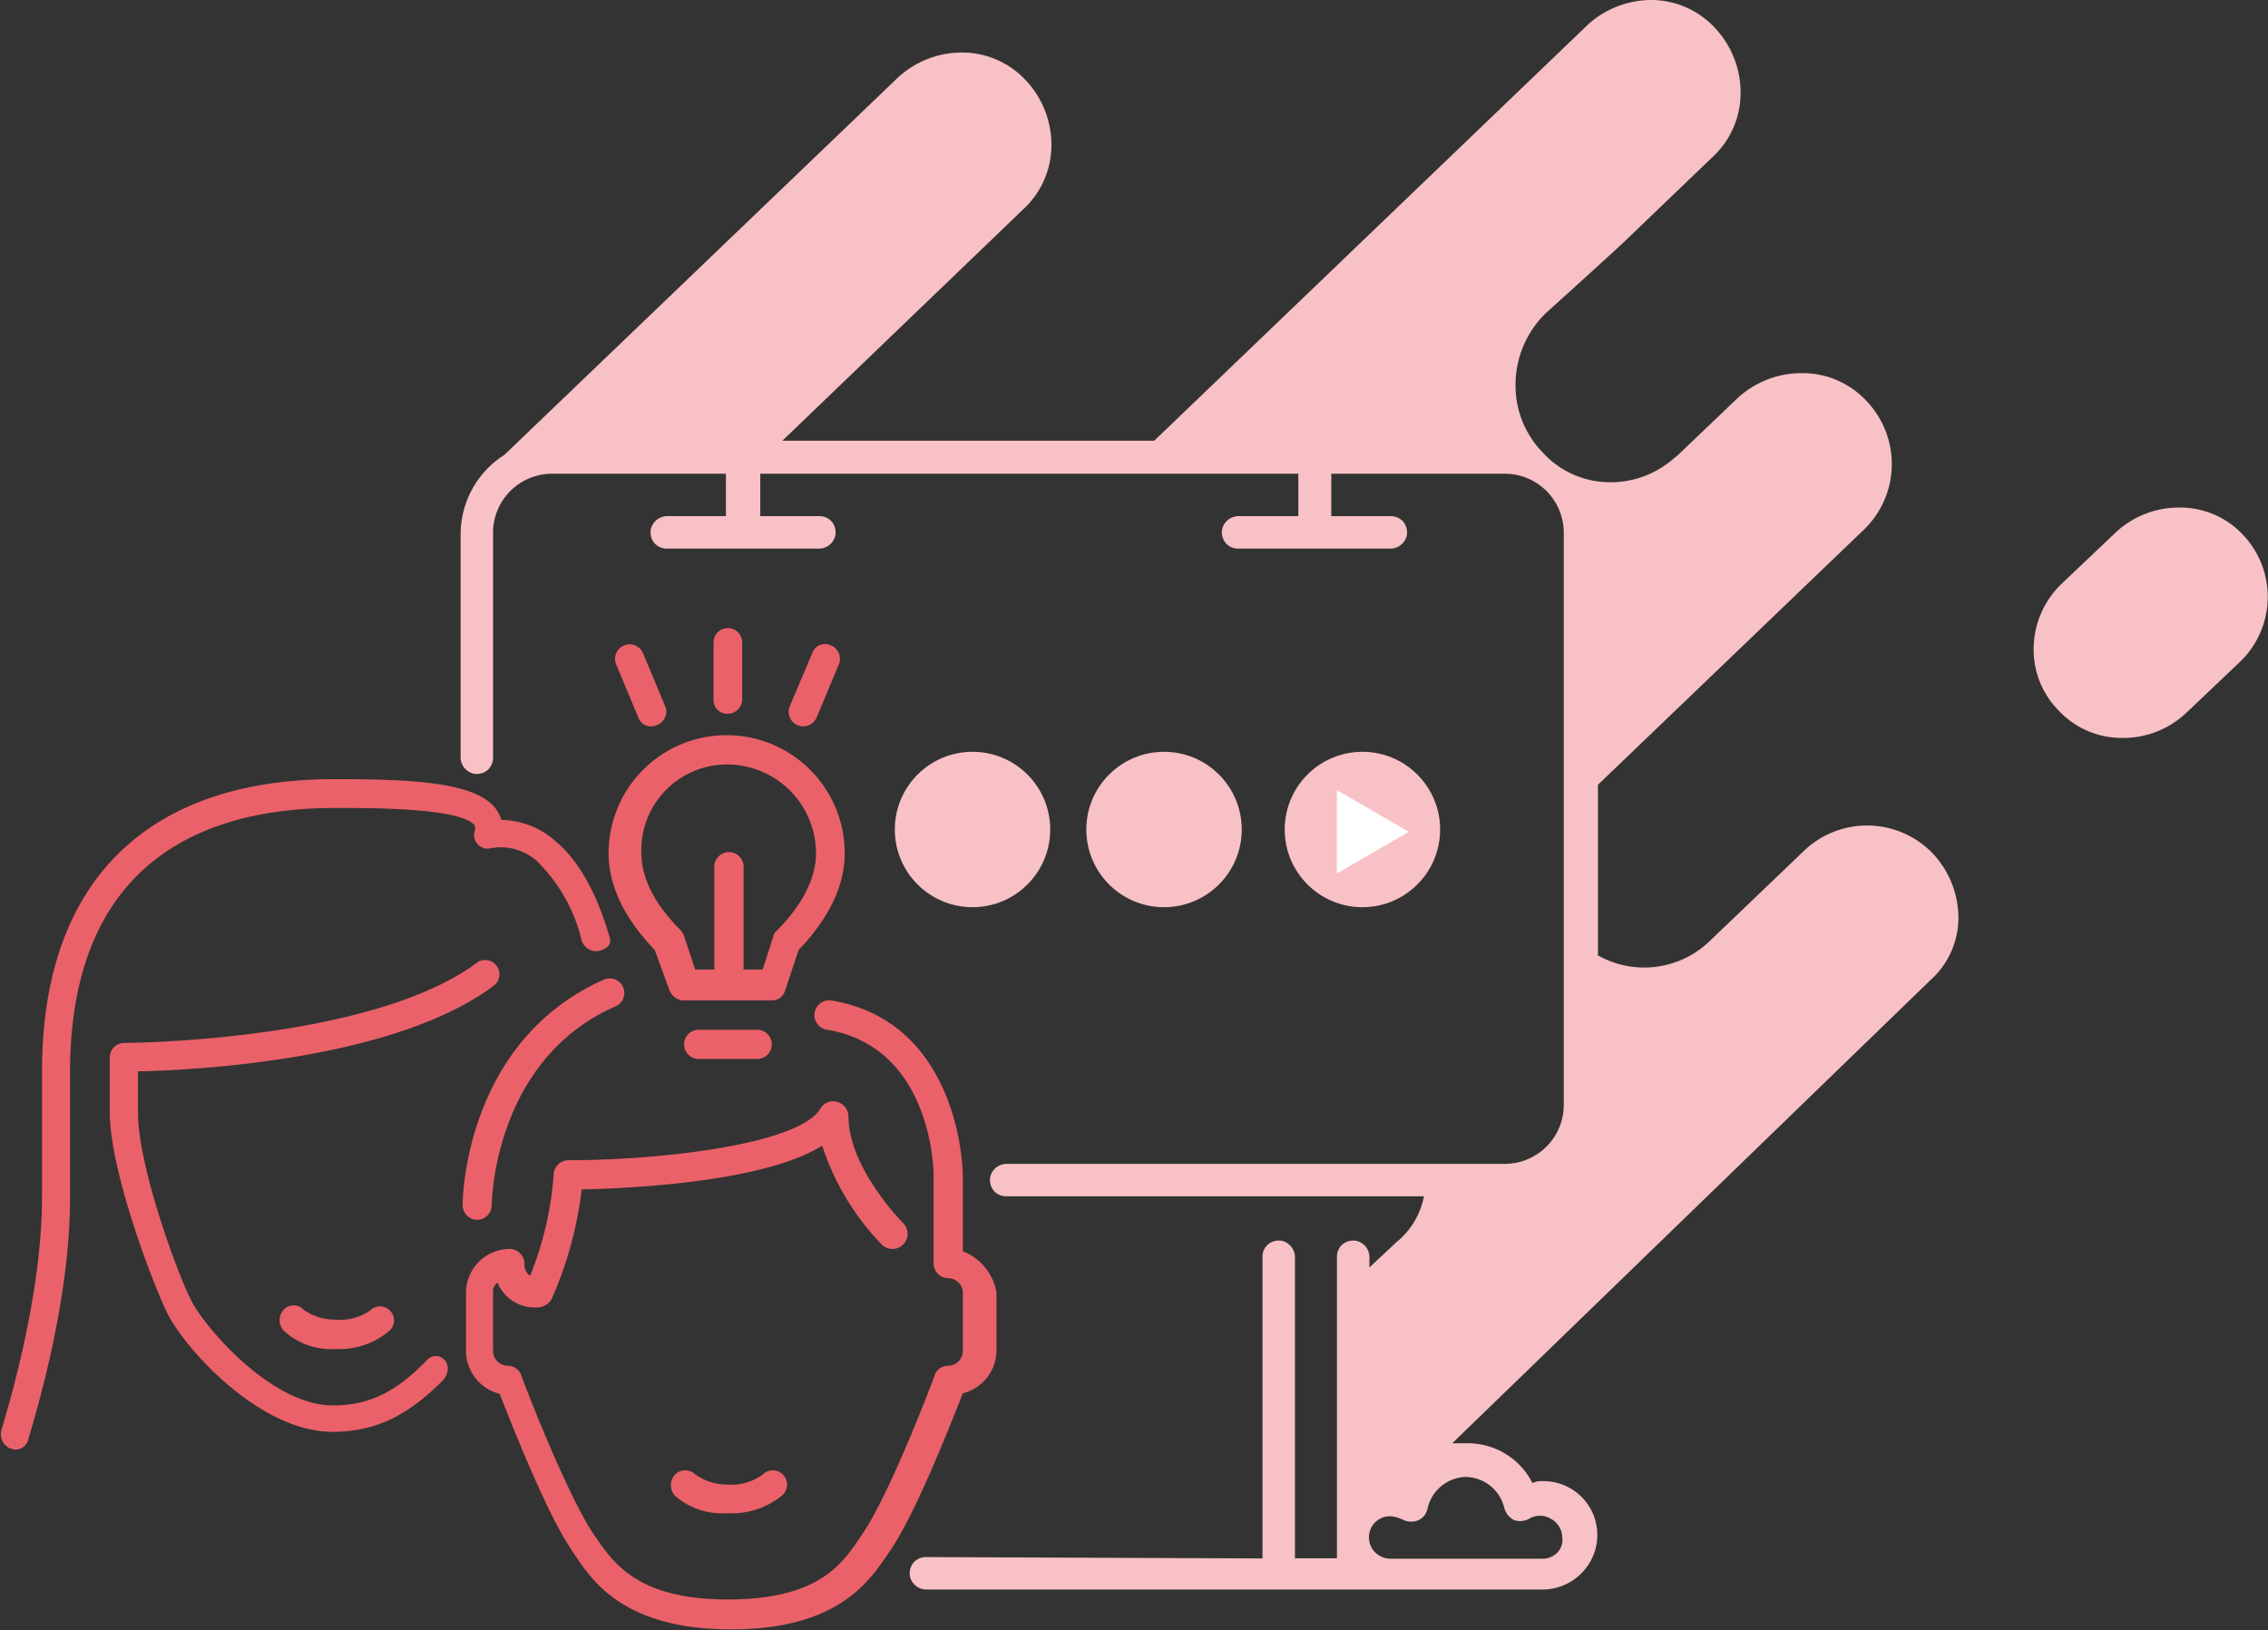 <svg xmlns="http://www.w3.org/2000/svg" viewBox="0 0 168.4 121.05"><rect x="0" y="0" width="168.4" height="121.05" fill="#333333" stroke="none"/><defs><style>.cls-1{fill:#eb6169;}.cls-2{fill:#f7c1c5;}.cls-3{fill:#fff;}</style></defs><title>Asset 6</title><g id="Layer_2" data-name="Layer 2"><g id="Layer_1-2" data-name="Layer 1"><path class="cls-1" d="M51.88,76.47a1.08,1.08,0,1,0,0,2.17h4.34a1.08,1.08,0,0,0,0-2.17Z"/><path class="cls-1" d="M49.71,73.54a1.17,1.17,0,0,0,1,.75H57.3a1,1,0,0,0,1-.75l1-3c2.25-2.34,3.42-4.76,3.42-7.18a8.76,8.76,0,0,0-17.53,0c0,2.42,1.17,4.84,3.42,7.18ZM54,56.77a6.61,6.61,0,0,1,6.59,6.59c0,1.84-1,3.84-2.92,5.76a.71.71,0,0,0-.25.42L56.63,72H55.21V64.36a1.08,1.08,0,0,0-2.17,0V72H51.62l-.83-2.5a1.82,1.82,0,0,0-.25-.42c-2-2-2.92-3.92-2.92-5.76A6.36,6.36,0,0,1,54,56.77Z"/><path class="cls-1" d="M54,112.37A5.82,5.82,0,0,0,58.13,111a1.06,1.06,0,0,0-1.5-1.5,3.89,3.89,0,0,1-2.5.75,4.17,4.17,0,0,1-2.5-.75,1.06,1.06,0,0,0-1.5,0,1.16,1.16,0,0,0,0,1.59A5.31,5.31,0,0,0,54,112.37Z"/><path class="cls-1" d="M35.43,90.59a1.1,1.1,0,0,0,1.08-1.08c0-.08.08-10.77,9.18-14.77a1.08,1.08,0,1,0-.83-2C34.52,77.32,34.35,89,34.35,89.5A1.1,1.1,0,0,0,35.43,90.59Z"/><path class="cls-1" d="M71.49,92.92V87.25c0-.08-.08-11.27-9.68-12.94a1.1,1.1,0,1,0-.33,2.17c7.68,1.34,7.84,10.35,7.84,10.77v6.59a1.1,1.1,0,0,0,1.08,1.08A1.1,1.1,0,0,1,71.49,96v4.34a1.1,1.1,0,0,1-1.08,1.08,1.08,1.08,0,0,0-1,.67c0,.08-3.25,8.68-5.34,11.77l-.17.25c-1.34,2-3.09,4.67-9.85,4.67s-8.51-2.75-9.85-4.67l-.17-.25c-2.09-3.17-5.34-11.68-5.34-11.77a1.08,1.08,0,0,0-1-.67,1.1,1.1,0,0,1-1.08-1.08V96a.81.81,0,0,1,.33-.75,3,3,0,0,0,3,1.84,1.27,1.27,0,0,0,1-.58,28.13,28.13,0,0,0,2.25-8.18c3.42-.08,13.44-.5,17.86-3.25a19,19,0,0,0,4.42,7.34,1.12,1.12,0,1,0,1.59-1.59S63,86.75,63,82.91a1.15,1.15,0,0,0-.83-1.08,1.07,1.07,0,0,0-1.25.5C59.3,85,49,86.16,42.19,86.16a1.1,1.1,0,0,0-1.08,1.08,24.87,24.87,0,0,1-1.75,7.51,1.06,1.06,0,0,1-.42-.92,1.1,1.1,0,0,0-1.08-1.08A3.26,3.26,0,0,0,34.6,96v4.34a3.31,3.31,0,0,0,2.5,3.17c.83,2.09,3.42,8.76,5.34,11.6l.17.25C44,117.46,46.37,121,54.3,121s10.27-3.59,11.68-5.68l.17-.25c1.92-2.84,4.51-9.51,5.34-11.6a3.31,3.31,0,0,0,2.5-3.17V96A4,4,0,0,0,71.49,92.92Z"/><circle class="cls-2" cx="72.21" cy="61.6" r="5.77"/><circle class="cls-2" cx="86.43" cy="61.6" r="5.77"/><circle class="cls-2" cx="101.16" cy="61.6" r="5.77"/><polygon class="cls-3" points="104.6 61.77 99.26 58.67 99.26 64.87 104.6 61.77"/><path class="cls-2" d="M151,48.16a6.42,6.42,0,0,0,1.89,4.64h0a6.39,6.39,0,0,0,4.64,2,6.82,6.82,0,0,0,4.8-1.86l4-3.8a6.69,6.69,0,0,0,.19-9.45,6.39,6.39,0,0,0-4.64-2h-.1a6.89,6.89,0,0,0-4.7,1.86l-4,3.8A6.72,6.72,0,0,0,151,48.16Z"/><path class="cls-1" d="M49.47,52.86a.74.74,0,0,0-.08-.41l-1.64-3.93a1.06,1.06,0,0,0-2,.82l1.64,3.93a1,1,0,0,0,1.39.57A1.06,1.06,0,0,0,49.47,52.86Z"/><path class="cls-1" d="M54.05,53A1.08,1.08,0,0,0,55.11,52V47.71a1.06,1.06,0,0,0-2.13,0V52A1,1,0,0,0,54.05,53Z"/><path class="cls-1" d="M58.64,52.45a1.06,1.06,0,0,0,2,.82l1.64-3.93a.74.74,0,0,0,.08-.41,1.06,1.06,0,0,0-.66-1,1,1,0,0,0-1.39.57Z"/><path class="cls-1" d="M24.95,100.18a5.71,5.71,0,0,0,4-1.39,1,1,0,0,0-1.47-1.47A3.81,3.81,0,0,1,25,98a4.09,4.09,0,0,1-2.46-.74,1,1,0,0,0-1.47,0,1.14,1.14,0,0,0,0,1.56A5.21,5.21,0,0,0,24.95,100.18Z"/><path class="cls-1" d="M45.28,69.65c-.86-3-2.15-5.61-4.05-7.2a6.16,6.16,0,0,0-4-1.56,2.56,2.56,0,0,0-.41-.82c-1.47-2-6.3-2.21-12-2.21-14,0-21.7,7.7-21.7,21.7V88.9c0,8-3,17.11-3,17.28a1.13,1.13,0,0,0,.65,1.39c.08,0,.25.08.33.08a1,1,0,0,0,1-.74C2.17,106.5,5.2,97.33,5.2,89V79.65C5.2,63.43,15.84,60,24.85,60c3,0,9.42,0,10.4,1.31a.64.64,0,0,1,0,.41A1,1,0,0,0,36.4,63a4,4,0,0,1,3.52,1,12.23,12.23,0,0,1,3.22,5.64,1.16,1.16,0,0,0,1.07,1C44.74,70.63,45.47,70.3,45.28,69.65Z"/><path class="cls-1" d="M33.24,101.58a.88.88,0,0,0-1.51-.61c-2.07,2.15-4.06,3.4-7,3.4-4.59,0-9.5-5.81-10.48-7.7-1.06-2-4-10.07-4-14V79.56c4.09-.08,19.08-.82,26.45-6.39a1.06,1.06,0,0,0-1.23-1.72c-7.86,5.9-26,6-26.28,6A1.08,1.08,0,0,0,8.15,78.5v4.09c0,4.42,3.28,12.94,4.26,14.9,1.23,2.54,6.8,8.84,12.28,8.84,3.37,0,5.76-1.38,8.17-3.8a1.36,1.36,0,0,0,.39-1Z"/><path class="cls-2" d="M143.5,63.37a6.77,6.77,0,0,0-9.55-.19l-7,6.7A7,7,0,0,1,118.74,71l-.09-.05V58.28l.05-.05,19.7-18.9a6.77,6.77,0,0,0,.19-9.55,6.47,6.47,0,0,0-4.7-2.07h-.1A7,7,0,0,0,129,29.58l-4.4,4.2c-.12.11-.25.2-.37.31l-.27.22-.35.25a7,7,0,0,1-4.14,1.25,6.73,6.73,0,0,1-4.94-2.23h0a7.1,7.1,0,0,1-2-5.06,7.42,7.42,0,0,1,2.22-5.24s4.31-3.89,5.77-5.25l6.65-6.38a6.47,6.47,0,0,0,2.07-4.7,7,7,0,0,0-1.88-4.85A6.47,6.47,0,0,0,122.7,0h-.1a7,7,0,0,0-4.75,1.88L85.7,32.73H58.09L76,15.52a6.48,6.48,0,0,0,2.07-4.7A7,7,0,0,0,76.2,6,6.47,6.47,0,0,0,71.5,3.9h-.1a7,7,0,0,0-4.75,1.88l-29.2,28a7,7,0,0,0-3.25,5.87V56.2a1.25,1.25,0,0,0,1,1.26,1.27,1.27,0,0,0,1-.27,1.21,1.21,0,0,0,.41-.94V39.55A4.38,4.38,0,0,1,41,35.18H53.9v3.15H49.58a1.25,1.25,0,0,0-1.26,1,1.27,1.27,0,0,0,.27,1,1.21,1.21,0,0,0,.94.41H60.77a1.25,1.25,0,0,0,1.26-1,1.27,1.27,0,0,0-.27-1,1.21,1.21,0,0,0-.94-.41H56.45V35.18H96.4v3.15H92a1.25,1.25,0,0,0-1.26,1,1.27,1.27,0,0,0,.27,1,1.21,1.21,0,0,0,.94.41h11.25a1.25,1.25,0,0,0,1.26-1,1.27,1.27,0,0,0-.27-1,1.21,1.21,0,0,0-.94-.41H98.85V35.18h12.88a4.38,4.38,0,0,1,4.38,4.37v42.5a4.38,4.38,0,0,1-4.37,4.38H74.78a1.25,1.25,0,0,0-1.26,1,1.27,1.27,0,0,0,.27,1,1.21,1.21,0,0,0,.94.41h31l-.05.22a5.75,5.75,0,0,1-2,3.19l-2,1.87V93.4a1.25,1.25,0,0,0-1-1.26,1.28,1.28,0,0,0-1,.27,1.21,1.21,0,0,0-.41.94v22.37H96.15V93.4a1.25,1.25,0,0,0-1-1.26,1.27,1.27,0,0,0-1,.27,1.21,1.21,0,0,0-.41.94v22.38h-.18l-24.8-.1a1.21,1.21,0,0,0-.93.41,1.27,1.27,0,0,0-.27,1,1.25,1.25,0,0,0,1.26,1h45.6a4.09,4.09,0,0,0,3.94-2.68,4,4,0,0,0-3.8-5.37,1.58,1.58,0,0,0-.62.08l-.15.07-.08-.15a5.37,5.37,0,0,0-4.75-2.81h-1.13l.31-.3,35.2-34.1a6.22,6.22,0,0,0,2.07-4.4A7,7,0,0,0,143.5,63.37Zm-34.67,46.31A3,3,0,0,1,111.7,112a1.42,1.42,0,0,0,.71.88,1.37,1.37,0,0,0,1.14-.1,1.55,1.55,0,0,1,1.59,0,1.6,1.6,0,0,1,.86,1.4,1.36,1.36,0,0,1-.33,1.08,1.52,1.52,0,0,1-1.15.49H103.28a1.6,1.6,0,0,1-1.61-1.29,1.61,1.61,0,0,1,.35-1.32,1.55,1.55,0,0,1,1.2-.54,1.88,1.88,0,0,1,.69.15l.17.06a1.39,1.39,0,0,0,1.17.11A1.2,1.2,0,0,0,106,112,3,3,0,0,1,108.83,109.68Z"/></g></g></svg>